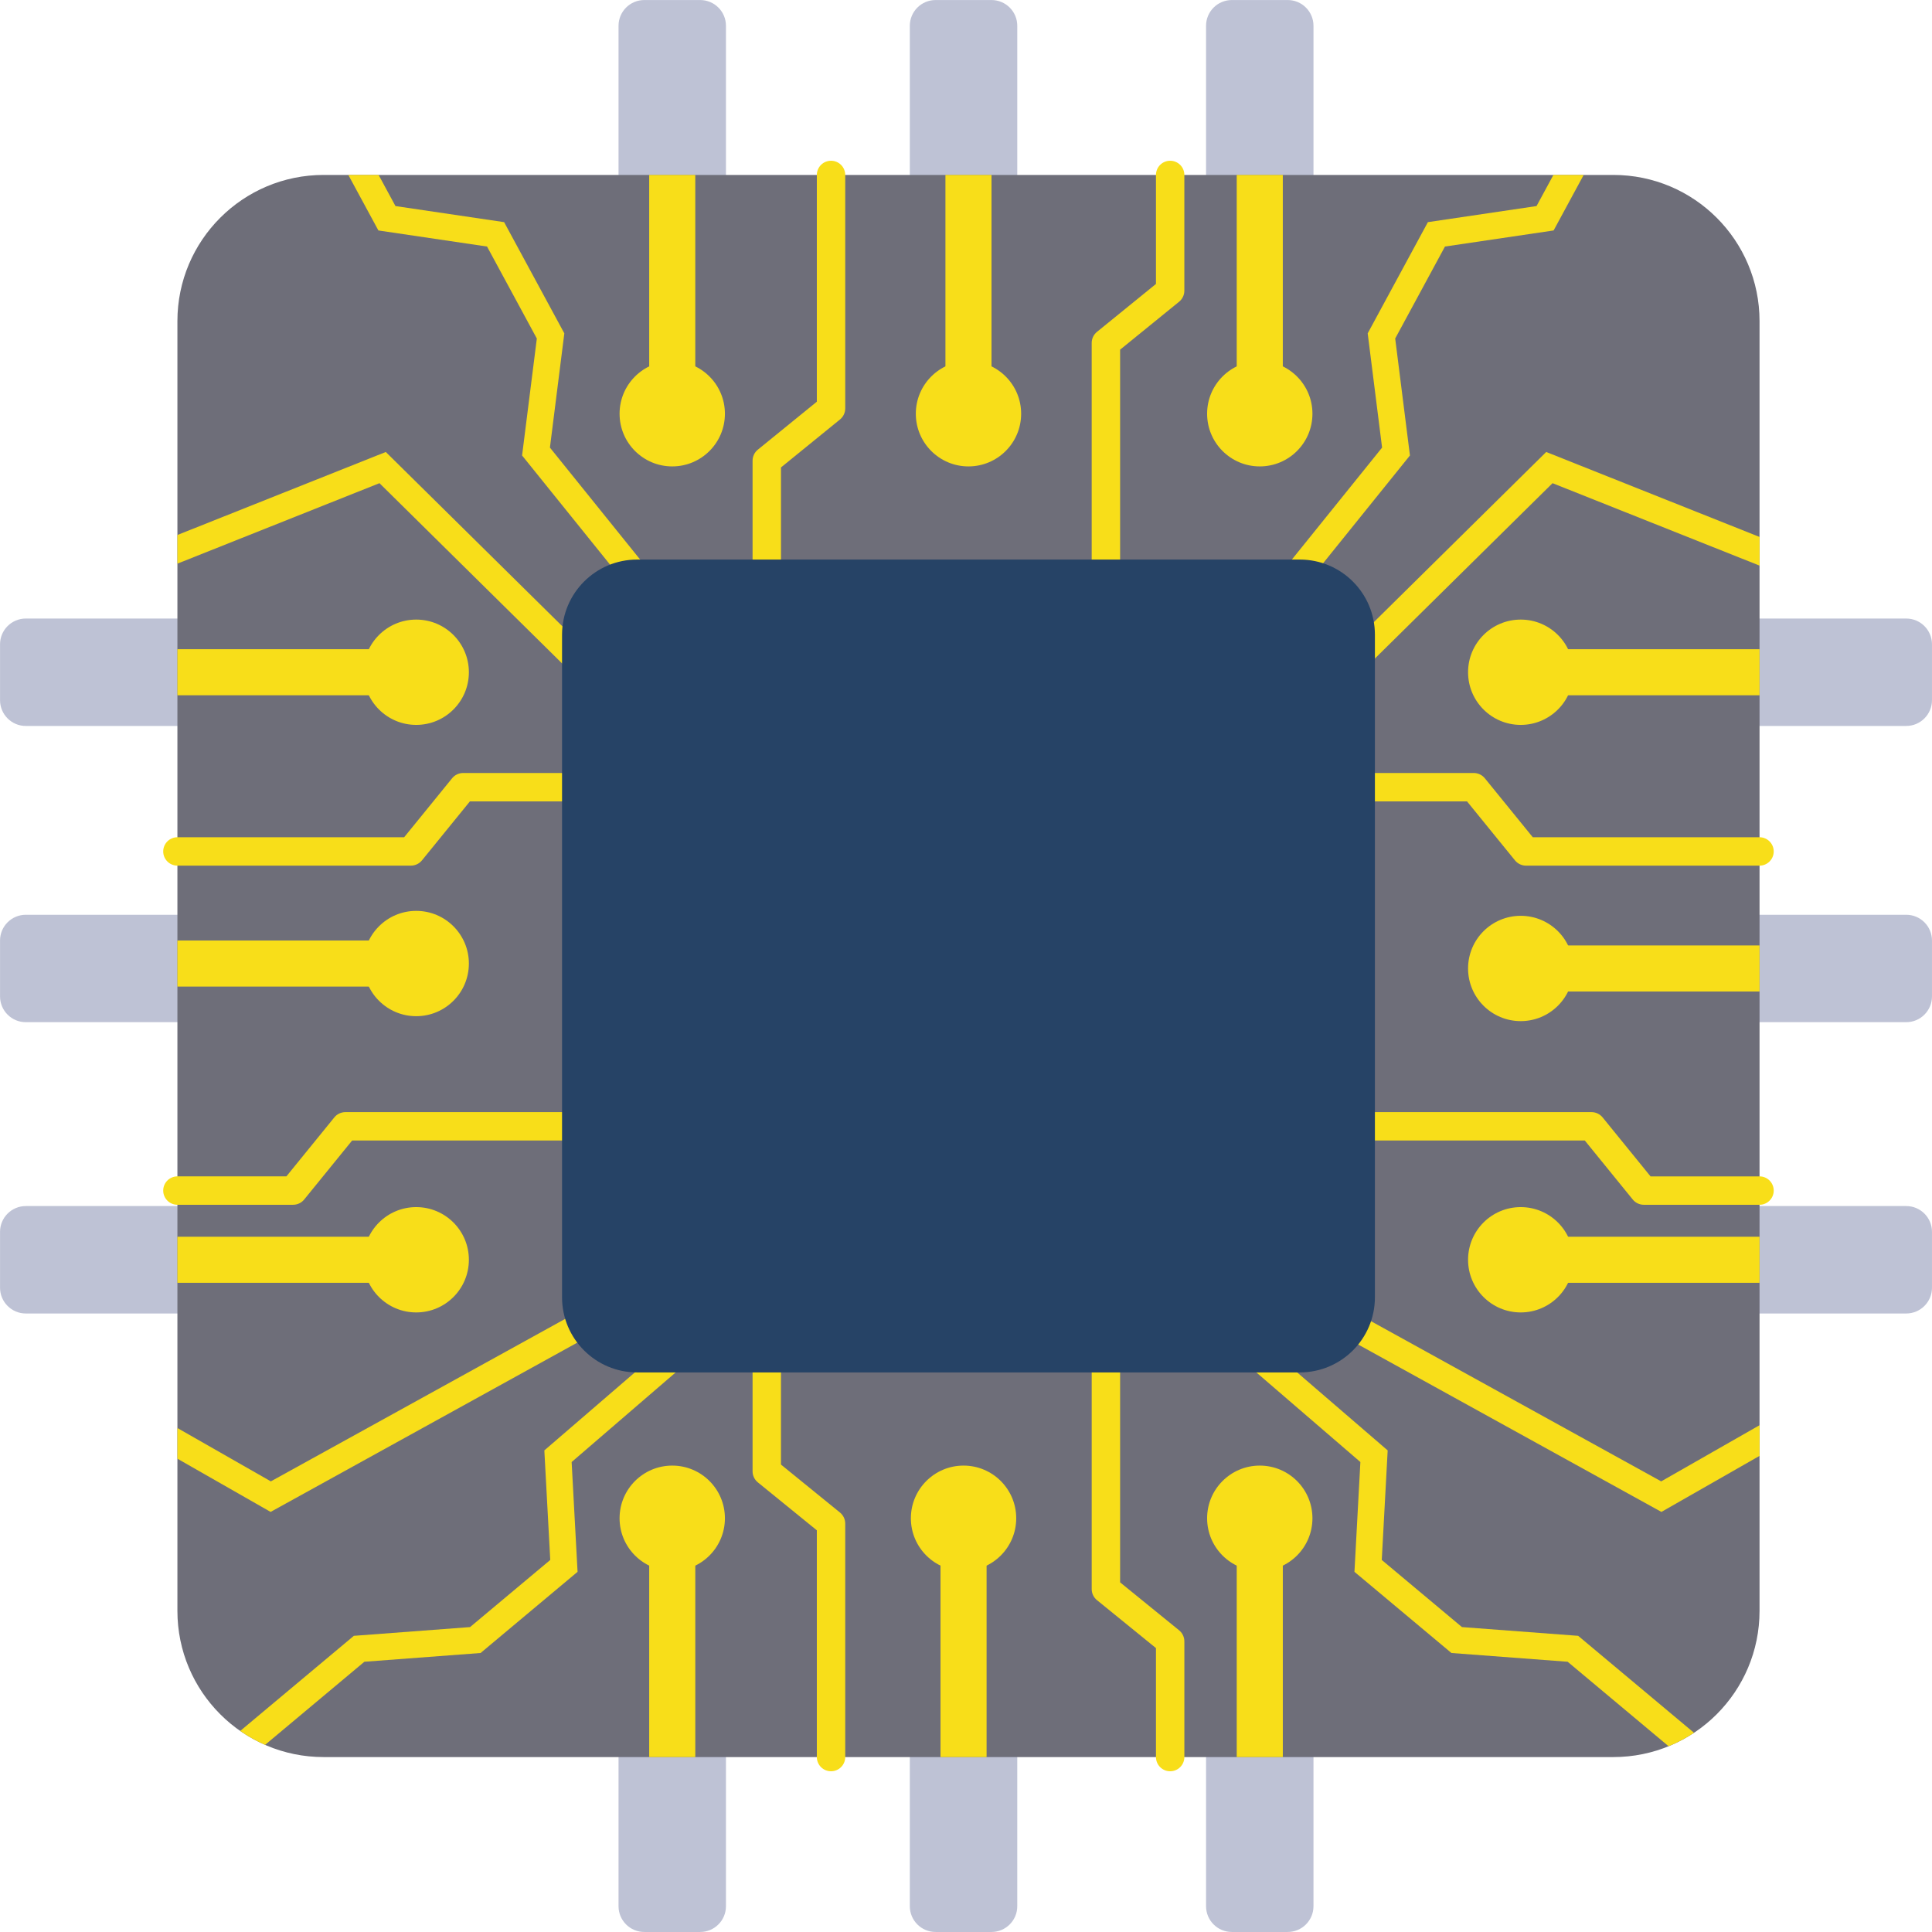 <?xml version="1.0" encoding="UTF-8"?><svg xmlns="http://www.w3.org/2000/svg" xmlns:xlink="http://www.w3.org/1999/xlink" height="1697.1" preserveAspectRatio="xMidYMid meet" version="1.0" viewBox="212.1 212.1 1697.1 1697.1" width="1697.1" zoomAndPan="magnify"><g><g id="change1_1"><path d="M 849.793 496.781 C 849.793 509.285 839.656 519.43 827.152 519.43 L 778.07 519.43 C 765.57 519.43 755.43 509.285 755.43 496.781 L 755.43 234.777 C 755.43 222.266 765.57 212.129 778.07 212.129 L 827.152 212.129 C 839.656 212.129 849.793 222.266 849.793 234.777 L 849.793 496.781" fill="#bec2d5"/></g><g id="change1_2"><path d="M 1105.684 496.781 C 1105.684 509.285 1095.543 519.43 1083.031 519.43 L 1033.953 519.43 C 1021.453 519.43 1011.301 509.285 1011.301 496.781 L 1011.301 234.777 C 1011.301 222.266 1021.453 212.129 1033.953 212.129 L 1083.031 212.129 C 1095.543 212.129 1105.684 222.266 1105.684 234.777 L 1105.684 496.781" fill="#bec2d5"/></g><g id="change1_3"><path d="M 1365.887 496.781 C 1365.887 509.285 1355.75 519.43 1343.25 519.43 L 1294.168 519.43 C 1281.652 519.43 1271.516 509.285 1271.516 496.781 L 1271.516 234.777 C 1271.516 222.266 1281.652 212.129 1294.168 212.129 L 1343.25 212.129 C 1355.75 212.129 1365.887 222.266 1365.887 234.777 L 1365.887 496.781" fill="#bec2d5"/></g><g id="change1_4"><path d="M 849.793 1886.539 C 849.793 1899.051 839.656 1909.18 827.152 1909.18 L 778.07 1909.18 C 765.57 1909.18 755.43 1899.051 755.43 1886.539 L 755.43 1624.531 C 755.43 1612.031 765.57 1601.891 778.07 1601.891 L 827.152 1601.891 C 839.656 1601.891 849.793 1612.031 849.793 1624.531 L 849.793 1886.539" fill="#bec2d5"/></g><g id="change1_5"><path d="M 1105.68 1886.539 C 1105.68 1899.051 1095.539 1909.18 1083.031 1909.18 L 1033.949 1909.18 C 1021.449 1909.18 1011.301 1899.051 1011.301 1886.539 L 1011.301 1624.531 C 1011.301 1612.031 1021.449 1601.891 1033.949 1601.891 L 1083.031 1601.891 C 1095.539 1601.891 1105.68 1612.031 1105.68 1624.531 L 1105.68 1886.539" fill="#bec2d5"/></g><g id="change1_6"><path d="M 1365.879 1886.539 C 1365.879 1899.051 1355.75 1909.18 1343.238 1909.18 L 1294.16 1909.18 C 1281.648 1909.18 1271.52 1899.051 1271.52 1886.539 L 1271.52 1624.531 C 1271.52 1612.031 1281.648 1601.891 1294.16 1601.891 L 1343.238 1601.891 C 1355.75 1601.891 1365.879 1612.031 1365.879 1624.531 L 1365.879 1886.539" fill="#bec2d5"/></g><g id="change1_7"><path d="M 496.785 1271.52 C 509.289 1271.52 519.434 1281.66 519.434 1294.16 L 519.434 1343.25 C 519.434 1355.75 509.289 1365.891 496.785 1365.891 L 234.781 1365.891 C 222.273 1365.891 212.133 1355.75 212.133 1343.25 L 212.133 1294.16 C 212.133 1281.66 222.273 1271.52 234.781 1271.52 L 496.785 1271.52" fill="#bec2d5"/></g><g id="change1_8"><path d="M 496.785 1015.648 C 509.289 1015.648 519.434 1025.781 519.434 1038.289 L 519.434 1087.359 C 519.434 1099.871 509.289 1110 496.785 1110 L 234.781 1110 C 222.273 1110 212.133 1099.871 212.133 1087.359 L 212.133 1038.289 C 212.133 1025.781 222.273 1015.648 234.781 1015.648 L 496.785 1015.648" fill="#bec2d5"/></g><g id="change1_9"><path d="M 496.785 755.43 C 509.289 755.43 519.434 765.57 519.434 778.07 L 519.434 827.16 C 519.434 839.66 509.289 849.801 496.785 849.801 L 234.781 849.801 C 222.273 849.801 212.133 839.66 212.133 827.16 L 212.133 778.07 C 212.133 765.57 222.273 755.43 234.781 755.43 L 496.785 755.43" fill="#bec2d5"/></g><g id="change1_10"><path d="M 1886.547 1271.516 C 1899.055 1271.516 1909.188 1281.656 1909.188 1294.156 L 1909.188 1343.246 C 1909.188 1355.746 1899.055 1365.887 1886.547 1365.887 L 1624.531 1365.887 C 1612.031 1365.887 1601.902 1355.746 1601.902 1343.246 L 1601.902 1294.156 C 1601.902 1281.656 1612.031 1271.516 1624.531 1271.516 L 1886.547 1271.516" fill="#bec2d5"/></g><g id="change1_11"><path d="M 1886.547 1015.645 C 1899.043 1015.645 1909.188 1025.777 1909.188 1038.285 L 1909.188 1087.355 C 1909.188 1099.867 1899.055 1109.996 1886.547 1109.996 L 1624.531 1109.996 C 1612.031 1109.996 1601.902 1099.867 1601.902 1087.355 L 1601.902 1038.285 C 1601.902 1025.777 1612.02 1015.645 1624.531 1015.645 L 1886.547 1015.645" fill="#bec2d5"/></g><g id="change1_12"><path d="M 1886.547 755.434 C 1899.043 755.434 1909.188 765.562 1909.188 778.074 L 1909.188 827.148 C 1909.188 839.648 1899.043 849.789 1886.547 849.789 L 1624.531 849.789 C 1612.02 849.789 1601.902 839.648 1601.902 827.148 L 1601.902 778.074 C 1601.902 765.562 1612.02 755.434 1624.531 755.434 L 1886.547 755.434" fill="#bec2d5"/></g><g id="change2_1"><path d="M 1757.711 1627.09 C 1757.711 1698.039 1700.211 1755.539 1629.27 1755.539 L 496.383 1755.539 C 425.438 1755.539 367.938 1698.039 367.938 1627.09 L 367.938 494.199 C 367.938 423.273 425.438 365.766 496.383 365.766 L 1629.27 365.766 C 1700.211 365.766 1757.711 423.273 1757.711 494.199 L 1757.711 1627.09" fill="#6e6e79"/></g><g id="change3_1"><path d="M 1083.062 572.652 L 1042.59 572.652 L 1042.59 365.773 L 1083.062 365.773 L 1083.062 572.652" fill="#f8de19"/></g><g id="change3_2"><path d="M 1109.09 575.531 C 1109.09 601.09 1088.371 621.801 1062.82 621.801 C 1037.281 621.801 1016.57 601.09 1016.57 575.531 C 1016.57 549.98 1037.281 529.281 1062.82 529.281 C 1088.371 529.281 1109.09 549.98 1109.09 575.531" fill="#f8de19"/></g><g id="change3_3"><path d="M 1338.934 572.652 L 1298.457 572.652 L 1298.457 365.773 L 1338.934 365.773 L 1338.934 572.652" fill="#f8de19"/></g><g id="change3_4"><path d="M 1364.969 575.531 C 1364.969 601.09 1344.25 621.801 1318.699 621.801 C 1293.148 621.801 1272.449 601.09 1272.449 575.531 C 1272.449 549.98 1293.148 529.281 1318.699 529.281 C 1344.25 529.281 1364.969 549.98 1364.969 575.531" fill="#f8de19"/></g><g id="change3_5"><path d="M 822.848 572.652 L 782.371 572.652 L 782.371 365.773 L 822.848 365.773 L 822.848 572.652" fill="#f8de19"/></g><g id="change3_6"><path d="M 848.875 575.531 C 848.875 601.09 828.156 621.801 802.605 621.801 C 777.059 621.801 756.344 601.09 756.344 575.531 C 756.344 549.98 777.059 529.281 802.605 529.281 C 828.156 529.281 848.875 549.98 848.875 575.531" fill="#f8de19"/></g><g id="change3_7"><path d="M 1038.25 1548.66 L 1078.73 1548.66 L 1078.73 1755.539 L 1038.25 1755.539 L 1038.25 1548.66" fill="#f8de19"/></g><g id="change3_8"><path d="M 1012.23 1545.77 C 1012.23 1520.211 1032.949 1499.5 1058.5 1499.5 C 1084.039 1499.5 1104.762 1520.211 1104.762 1545.77 C 1104.762 1571.32 1084.039 1592.031 1058.5 1592.031 C 1032.949 1592.031 1012.23 1571.32 1012.23 1545.77" fill="#f8de19"/></g><g id="change3_9"><path d="M 782.371 1548.66 L 822.852 1548.66 L 822.852 1755.539 L 782.371 1755.539 L 782.371 1548.66" fill="#f8de19"/></g><g id="change3_10"><path d="M 756.344 1545.77 C 756.344 1520.211 777.07 1499.5 802.613 1499.5 C 828.168 1499.5 848.875 1520.211 848.875 1545.77 C 848.875 1571.32 828.168 1592.031 802.613 1592.031 C 777.07 1592.031 756.344 1571.32 756.344 1545.77" fill="#f8de19"/></g><g id="change3_11"><path d="M 1298.461 1548.66 L 1338.949 1548.66 L 1338.949 1755.539 L 1298.461 1755.539 L 1298.461 1548.66" fill="#f8de19"/></g><g id="change3_12"><path d="M 1272.449 1545.77 C 1272.449 1520.211 1293.16 1499.5 1318.711 1499.5 C 1344.25 1499.5 1364.969 1520.211 1364.969 1545.77 C 1364.969 1571.32 1344.25 1592.031 1318.711 1592.031 C 1293.16 1592.031 1272.449 1571.32 1272.449 1545.77" fill="#f8de19"/></g><g id="change3_13"><path d="M 574.812 1038.25 L 574.812 1078.719 L 367.938 1078.719 L 367.938 1038.25 L 574.812 1038.25" fill="#f8de19"/></g><g id="change3_14"><path d="M 577.707 1012.23 C 603.262 1012.23 623.969 1032.949 623.969 1058.488 C 623.969 1084.039 603.262 1104.738 577.707 1104.738 C 552.156 1104.738 531.445 1084.039 531.445 1058.488 C 531.445 1032.949 552.156 1012.23 577.707 1012.23" fill="#f8de19"/></g><g id="change3_15"><path d="M 574.812 782.371 L 574.812 822.84 L 367.938 822.84 L 367.938 782.371 L 574.812 782.371" fill="#f8de19"/></g><g id="change3_16"><path d="M 577.707 756.352 C 603.262 756.352 623.969 777.07 623.969 802.609 C 623.969 828.16 603.262 848.859 577.707 848.859 C 552.156 848.859 531.445 828.16 531.445 802.609 C 531.445 777.07 552.156 756.352 577.707 756.352" fill="#f8de19"/></g><g id="change3_17"><path d="M 574.812 1298.469 L 574.812 1338.93 L 367.938 1338.93 L 367.938 1298.469 L 574.812 1298.469" fill="#f8de19"/></g><g id="change3_18"><path d="M 577.707 1272.441 C 603.262 1272.441 623.969 1293.16 623.969 1318.711 C 623.969 1344.262 603.262 1364.961 577.707 1364.961 C 552.156 1364.961 531.445 1344.262 531.445 1318.711 C 531.445 1293.16 552.156 1272.441 577.707 1272.441" fill="#f8de19"/></g><g id="change3_19"><path d="M 1550.824 1083.055 L 1550.824 1042.594 L 1757.695 1042.594 L 1757.695 1083.055 L 1550.824 1083.055" fill="#f8de19"/></g><g id="change3_20"><path d="M 1547.93 1109.07 C 1522.379 1109.07 1501.672 1088.359 1501.672 1062.809 C 1501.672 1037.27 1522.379 1016.559 1547.93 1016.559 C 1573.48 1016.559 1594.191 1037.27 1594.191 1062.809 C 1594.191 1088.359 1573.48 1109.07 1547.93 1109.07" fill="#f8de19"/></g><g id="change3_21"><path d="M 1550.824 1338.934 L 1550.824 1298.473 L 1757.695 1298.473 L 1757.695 1338.934 L 1550.824 1338.934" fill="#f8de19"/></g><g id="change3_22"><path d="M 1547.93 1364.961 C 1522.379 1364.961 1501.672 1344.238 1501.672 1318.699 C 1501.672 1293.148 1522.379 1272.441 1547.93 1272.441 C 1573.48 1272.441 1594.191 1293.148 1594.191 1318.699 C 1594.191 1344.238 1573.48 1364.961 1547.93 1364.961" fill="#f8de19"/></g><g id="change3_23"><path d="M 1550.824 822.848 L 1550.824 782.379 L 1757.695 782.379 L 1757.695 822.848 L 1550.824 822.848" fill="#f8de19"/></g><g id="change3_24"><path d="M 1547.93 848.859 C 1522.379 848.859 1501.672 828.141 1501.672 802.602 C 1501.672 777.051 1522.379 756.352 1547.93 756.352 C 1573.48 756.352 1594.191 777.051 1594.191 802.602 C 1594.191 828.141 1573.48 848.859 1547.93 848.859" fill="#f8de19"/></g><g id="change3_25"><path d="M 1757.695 947.555 L 1558.516 947.555 L 1516.391 895.723 C 1514.012 892.82 1510.449 891.117 1506.703 891.117 L 1405.031 891.117 C 1398.137 891.117 1392.555 896.699 1392.555 903.594 C 1392.555 910.48 1398.137 916.062 1405.031 916.062 L 1500.762 916.062 L 1542.91 967.898 C 1545.266 970.797 1548.84 972.5 1552.586 972.5 L 1757.695 972.5 C 1764.582 972.5 1770.164 966.91 1770.164 960.023 C 1770.164 953.137 1764.582 947.555 1757.695 947.555" fill="#f8de19"/></g><g id="change3_26"><path d="M 1405.031 1213.953 L 1604.215 1213.953 L 1646.352 1265.793 C 1648.707 1268.691 1652.281 1270.395 1656.035 1270.395 L 1757.695 1270.395 C 1764.582 1270.395 1770.164 1264.805 1770.164 1257.922 C 1770.164 1251.031 1764.582 1245.453 1757.695 1245.453 L 1661.957 1245.453 L 1619.832 1193.613 C 1617.461 1190.715 1613.891 1189.012 1610.152 1189.012 L 1405.031 1189.012 C 1398.156 1189.012 1392.566 1194.594 1392.566 1201.484 C 1392.566 1208.371 1398.156 1213.953 1405.031 1213.953" fill="#f8de19"/></g><g id="change3_27"><path d="M 367.938 972.488 L 573.055 972.488 C 576.797 972.488 580.371 970.789 582.734 967.891 L 624.867 916.059 L 720.605 916.059 C 727.492 916.059 733.078 910.469 733.078 903.59 C 733.078 896.691 727.492 891.109 720.605 891.109 L 618.934 891.109 C 615.191 891.109 611.617 892.809 609.258 895.711 L 567.117 947.551 L 367.938 947.551 C 361.051 947.551 355.465 953.129 355.465 960.02 C 355.465 966.91 361.051 972.488 367.938 972.488" fill="#f8de19"/></g><g id="change3_28"><path d="M 720.598 1189.012 L 515.48 1189.012 C 511.738 1189.012 508.16 1190.711 505.801 1193.609 L 463.668 1245.449 L 367.938 1245.449 C 361.051 1245.449 355.465 1251.031 355.465 1257.922 C 355.465 1264.801 361.051 1270.391 367.938 1270.391 L 469.605 1270.391 C 473.348 1270.391 476.922 1268.691 479.285 1265.789 L 521.414 1213.949 L 720.598 1213.949 C 727.484 1213.949 733.07 1208.371 733.07 1201.48 C 733.07 1194.59 727.484 1189.012 720.598 1189.012" fill="#f8de19"/></g><g id="change3_29"><path d="M 929.617 365.77 L 929.617 564.961 L 877.785 607.094 C 874.879 609.449 873.18 613.031 873.18 616.762 L 873.18 718.438 C 873.18 725.328 878.762 730.902 885.652 730.902 C 892.539 730.902 898.129 725.328 898.129 718.438 L 898.125 622.699 L 949.957 580.574 C 952.859 578.211 954.562 574.641 954.562 570.895 L 954.562 365.77 C 954.562 358.891 948.977 353.305 942.09 353.305 C 935.199 353.305 929.617 358.891 929.617 365.77" fill="#f8de19"/></g><g id="change3_30"><path d="M 1196.02 718.438 L 1196.02 519.258 L 1247.852 477.133 C 1250.75 474.77 1252.453 471.199 1252.453 467.453 L 1252.453 365.77 C 1252.453 358.879 1246.875 353.305 1239.988 353.305 C 1233.098 353.305 1227.52 358.879 1227.52 365.77 L 1227.52 461.52 L 1175.672 503.641 C 1172.766 505.996 1171.062 509.578 1171.062 513.32 L 1171.062 718.438 C 1171.062 725.328 1176.66 730.914 1183.551 730.914 C 1190.43 730.914 1196.02 725.328 1196.02 718.438" fill="#f8de19"/></g><g id="change3_31"><path d="M 954.562 1755.539 L 954.562 1550.422 C 954.562 1546.68 952.859 1543.102 949.957 1540.738 L 898.121 1498.609 L 898.125 1402.871 C 898.125 1395.98 892.539 1390.398 885.652 1390.398 C 878.762 1390.398 873.18 1395.98 873.18 1402.871 L 873.18 1504.539 C 873.18 1508.289 874.879 1511.859 877.785 1514.219 L 929.617 1556.352 L 929.617 1755.539 C 929.617 1762.43 935.199 1768.012 942.09 1768.012 C 948.977 1768.012 954.566 1762.43 954.566 1755.539 L 954.562 1755.539" fill="#f8de19"/></g><g id="change3_32"><path d="M 1171.07 1402.879 L 1171.07 1608 C 1171.07 1611.75 1172.77 1615.32 1175.68 1617.68 L 1227.52 1659.809 L 1227.52 1755.539 C 1227.52 1762.43 1233.102 1768.012 1239.988 1768.012 C 1246.879 1768.012 1252.461 1762.43 1252.461 1755.539 L 1252.461 1653.871 C 1252.461 1650.129 1250.762 1646.551 1247.859 1644.199 L 1196.02 1602.07 L 1196.02 1402.879 C 1196.02 1395.988 1190.43 1390.41 1183.551 1390.41 C 1176.66 1390.41 1171.078 1395.988 1171.078 1402.879 L 1171.07 1402.879" fill="#f8de19"/></g><g id="change3_33"><path d="M 1264.227 911.293 L 1280.66 927.934 L 1575.879 636.531 L 1757.711 708.941 L 1757.711 683.762 L 1570.316 609.129 L 1264.227 911.293" fill="#f8de19"/></g><g id="change3_34"><path d="M 1336.777 1328.699 L 1325.477 1349.18 L 1671.508 1540.191 L 1757.711 1490.961 L 1757.711 1464.031 L 1671.324 1513.359 L 1336.777 1328.699" fill="#f8de19"/></g><g id="change3_35"><path d="M 1466.387 407.234 L 1413.504 504.926 L 1426.145 605.277 L 1289.352 775.039 L 1307.57 789.715 L 1450.613 612.203 L 1437.66 509.461 L 1481.383 428.664 L 1576.824 414.539 L 1603.23 365.773 L 1576.629 365.773 L 1561.824 393.109 L 1466.387 407.234" fill="#f8de19"/></g><g id="change3_36"><path d="M 1496.309 1641.359 L 1425.863 1582.391 L 1431.059 1486.16 L 1280.07 1356.09 L 1264.801 1373.82 L 1407.078 1496.371 L 1401.875 1592.82 L 1487.059 1664.121 L 1589.141 1671.809 L 1677.809 1746.02 C 1685.672 1742.801 1693.152 1738.84 1700.141 1734.199 L 1598.391 1649.039 L 1496.309 1641.359" fill="#f8de19"/></g><g id="change3_37"><path d="M 840.652 927.93 L 857.086 911.289 L 550.988 609.129 L 367.938 682.039 L 367.938 707.219 L 545.434 636.531 L 840.652 927.93" fill="#f8de19"/></g><g id="change3_38"><path d="M 795.844 1349.18 L 784.535 1328.699 L 450.008 1513.359 L 367.938 1466.5 L 367.938 1493.441 L 449.805 1540.191 L 795.844 1349.18" fill="#f8de19"/></g><g id="change3_39"><path d="M 639.922 428.664 L 683.66 509.461 L 670.707 612.203 L 813.746 789.715 L 831.961 775.039 L 695.164 605.277 L 707.812 504.926 L 654.926 407.234 L 559.484 393.109 L 544.676 365.773 L 518.074 365.773 L 544.484 414.539 L 639.922 428.664" fill="#f8de19"/></g><g id="change3_40"><path d="M 634.254 1664.121 L 719.441 1592.82 L 714.238 1496.371 L 856.508 1373.82 L 841.234 1356.09 L 690.258 1486.16 L 695.449 1582.391 L 625 1641.359 L 522.922 1649.039 L 423.117 1732.578 C 429.949 1737.328 437.254 1741.43 444.957 1744.801 L 532.176 1671.809 L 634.254 1664.121" fill="#f8de19"/></g><g id="change4_1"><path d="M 1419.84 1351.68 C 1419.84 1388.109 1390.301 1417.66 1353.852 1417.66 L 771.801 1417.66 C 735.352 1417.66 705.809 1388.109 705.809 1351.68 L 705.809 769.621 C 705.809 733.172 735.352 703.629 771.801 703.629 L 1353.852 703.629 C 1390.301 703.629 1419.84 733.172 1419.84 769.621 L 1419.84 1351.68" fill="#264366"/></g></g></svg>